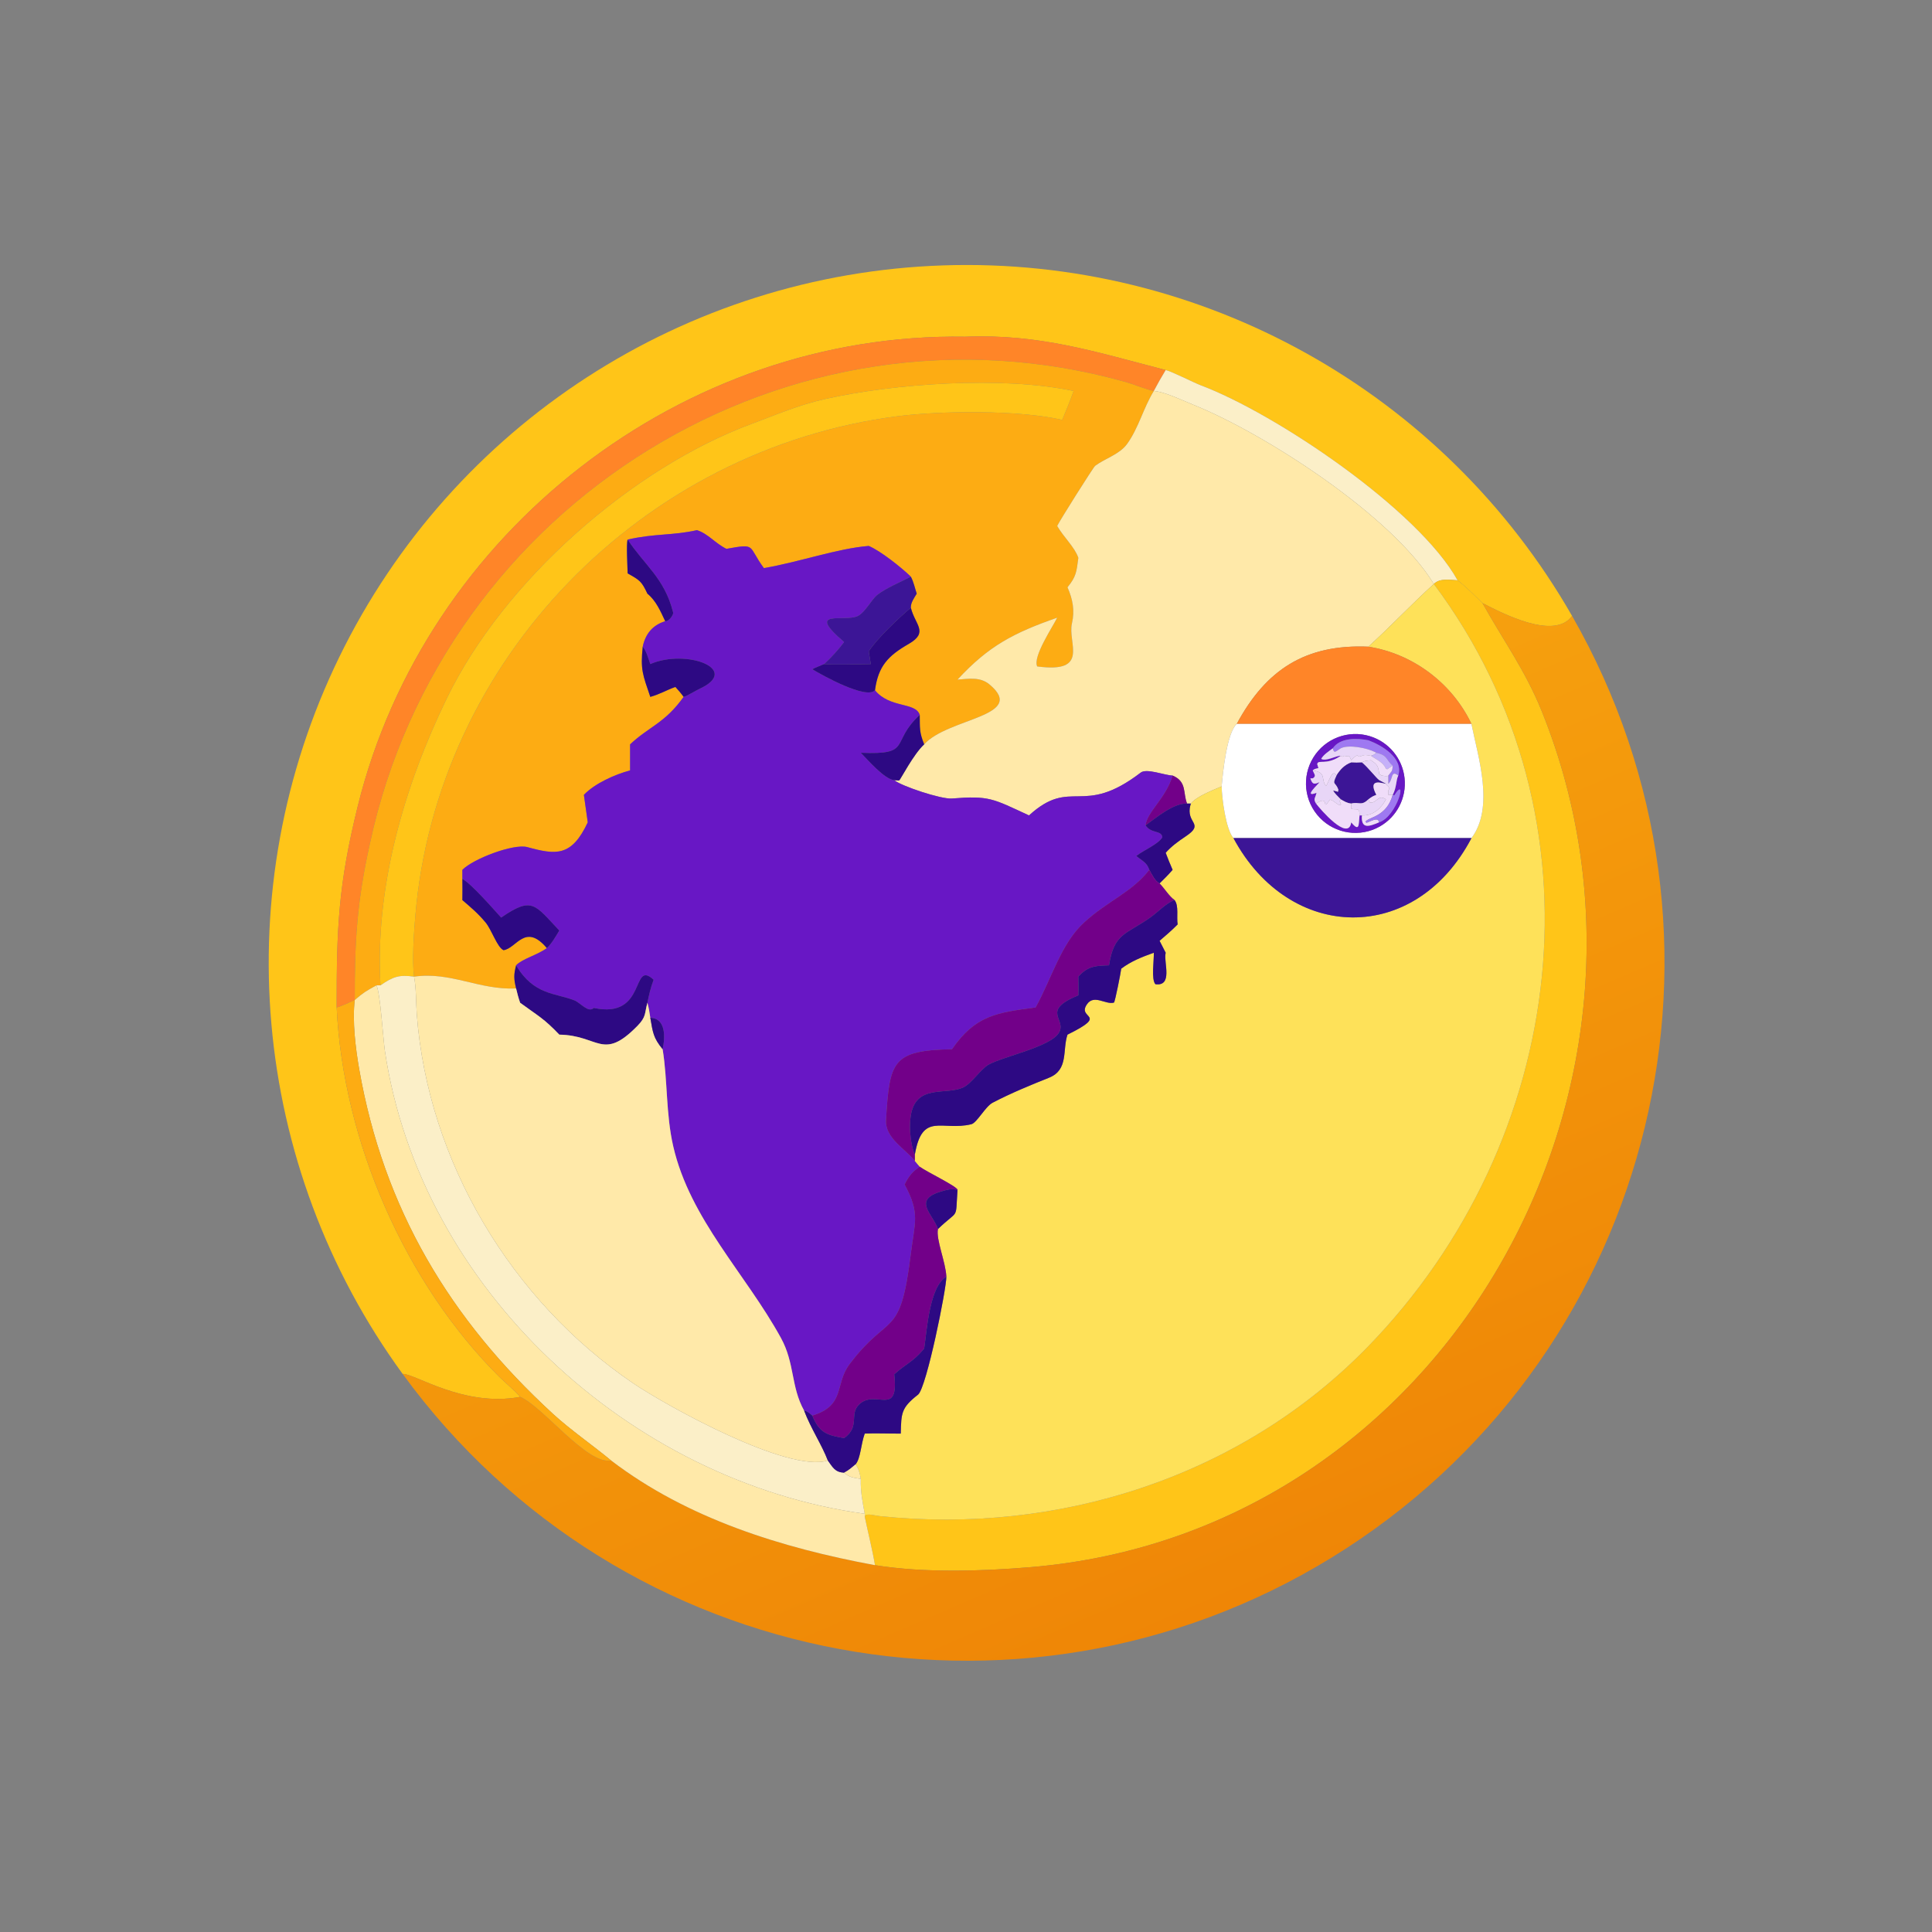<?xml version="1.0" encoding="utf-8" ?><svg xmlns="http://www.w3.org/2000/svg" xmlns:xlink="http://www.w3.org/1999/xlink" width="1024" height="1024" viewBox="0 0 1024 1024"><rect x="0" y="0" width="1024" height="1024" fill="#808080" stroke="none"/><path fill="#FFC518" transform="scale(2 2)" d="M308.919 98.069C290.213 93.209 275.449 88.441 255.795 89.234C180.878 87.995 112.767 140.996 94.812 213.631C89.667 234.445 89.196 245.909 89.222 266.995C90.905 302.198 107.249 339.95 132.382 364.942C133.534 366.088 137.09 369.133 137.841 370.188C122.898 373.013 109.691 363.866 106.705 364.105C66.36 308.758 59.906 235.646 89.933 174.088C119.959 112.529 181.549 72.607 250.002 70.33C318.455 68.052 382.561 103.794 416.613 163.22C411.974 169.756 398.189 162.567 392.869 159.82C390.72 157.766 388.622 155.558 386.272 153.791C375.918 135.112 338.201 109.618 318.163 102.087C316.46 101.446 310.211 98.288 308.919 98.069Z"/><path fill="#FF8528" transform="scale(2 2)" d="M89.222 266.995C89.196 245.909 89.667 234.445 94.812 213.631C112.767 140.996 180.878 87.995 255.795 89.234C275.449 88.441 290.213 93.209 308.919 98.069C307.759 99.982 306.816 101.635 305.775 103.614C303.622 103.178 300.671 101.897 298.344 101.243C208.967 76.108 117.329 133.435 98.009 223.628C94.571 239.107 93.98 249.534 94.016 265.016L94.016 265.016C92.726 265.601 90.541 266.632 89.222 266.995Z"/><path fill="#FDAC13" transform="scale(2 2)" d="M94.016 265.016C93.98 249.534 94.571 239.107 98.009 223.628C117.329 133.435 208.967 76.108 298.344 101.243C300.671 101.897 303.622 103.178 305.775 103.614C303.031 108.052 301.751 113.423 298.689 117.654C296.692 120.412 292.88 121.48 290.223 123.446C289.773 123.785 280.527 138.428 280.166 139.391C281.888 142.381 284.817 144.991 285.771 147.834C285.287 151.518 285.25 152.758 282.895 155.645C284.278 158.776 284.869 161.781 284.074 165.206C282.871 170.383 288.936 178.495 274.869 176.608C273.651 174.057 278.884 166.294 280.166 163.69C268.653 167.716 262.044 171.133 253.745 180.103C256.724 179.896 259.743 179.3 262.242 181.396C272.348 189.875 251.18 190.239 244.916 197.259C243.62 194.062 243.776 192.92 243.74 189.458C242.643 185.995 235.799 187.763 231.883 182.929C232.74 176.505 235.357 173.787 240.835 170.635C246.212 167.54 242.461 165.54 241.387 161.054C241.313 159.756 242.268 158.447 242.945 157.327C242.392 155.701 242.195 154.403 241.387 152.826C238.801 150.329 233.365 145.994 230.224 144.679C221.948 145.335 211.737 148.979 202.435 150.552C198.037 144.565 200.577 144.01 192.513 145.449C189.527 143.981 187.677 141.452 184.701 140.494C178.194 141.962 173.632 141.332 166.334 142.991C165.941 143.886 166.302 150.519 166.334 151.957C169.548 153.759 170.007 154.021 171.568 157.327C173.875 159.226 175.029 161.958 176.288 164.631C172.979 165.642 171.042 167.976 170.333 171.375C169.684 177.516 170.353 178.824 172.337 184.683C174.932 183.957 176.701 182.84 178.99 182.05C179.83 182.992 180.424 183.647 181.167 184.683C176.154 191.698 172.054 192.496 166.984 197.259L166.984 204.167C163.005 205.217 157.608 207.612 154.737 210.65L155.761 217.93C151.462 227.128 147.311 226.557 139.738 224.493C136.129 223.509 125.377 227.596 122.533 230.518L122.533 232.913C122.56 234.813 122.565 236.637 122.533 238.538C124.922 240.589 126.595 241.978 128.652 244.426C130.304 246.392 131.746 251.038 133.438 251.81C136.882 251.36 139.167 244.452 144.921 251.258C142.329 253.144 138.392 254.094 136.772 255.819C136.121 258.314 136.166 259.442 136.772 261.953C126.866 262.392 119.476 257.426 109.727 258.823C109.176 254.531 109.686 247.288 110.054 242.869C115.716 174.709 170.313 118.905 238.026 110.287C249.216 108.863 270.088 108.595 281.497 111.283C282.537 108.755 283.635 106.195 284.522 103.614C265.559 99.587 236.957 101.625 218.64 105.745C211.519 107.347 205.837 109.862 199.231 112.307C167.445 124.072 133.487 153.951 118.409 185.06C107.126 208.338 99.33 235.001 100.824 261.121L99.764 261.121C97.084 262.596 96.332 263.02 94.016 265.016Z"/><path fill="#FBEFC8" transform="scale(2 2)" d="M308.919 98.069C310.211 98.288 316.46 101.446 318.163 102.087C338.201 109.618 375.918 135.112 386.272 153.791C384.132 153.689 381.612 153.171 379.978 154.756C368.978 136.674 335.208 114.92 316.324 107.301C313.474 106.15 308.67 103.819 305.775 103.614C306.816 101.635 307.759 99.982 308.919 98.069Z"/><path fill="#FFC518" transform="scale(2 2)" d="M109.727 258.823C105.756 258.264 104.186 258.819 100.824 261.121C99.33 235.001 107.126 208.338 118.409 185.06C133.487 153.951 167.445 124.072 199.231 112.307C205.837 109.862 211.519 107.347 218.64 105.745C236.957 101.625 265.559 99.587 284.522 103.614C283.635 106.195 282.537 108.755 281.497 111.283C270.088 108.595 249.216 108.863 238.026 110.287C170.313 118.905 115.716 174.709 110.054 242.869C109.686 247.288 109.176 254.531 109.727 258.823Z"/><path fill="#FFE9A9" transform="scale(2 2)" d="M305.775 103.614C308.67 103.819 313.474 106.15 316.324 107.301C335.208 114.92 368.978 136.674 379.978 154.756L379.978 154.756C374.04 160.141 368.575 165.985 362.631 171.375C346 170.674 335.525 177.41 327.747 191.841C325.087 194.329 324.085 204.675 323.749 208.396C321.469 209.384 317.064 211.056 315.591 212.946L314.591 212.946C313.447 210.257 314.637 207.157 310.754 205.53C308.598 205.461 303.871 203.544 302.307 204.743C286.727 216.691 284.013 205.778 272.695 216.097C263.063 211.641 262.197 210.814 252.262 211.612C249.394 211.843 238.841 208.299 236.981 206.756L238.277 206.843C238.635 206.621 242.046 199.905 244.916 197.259C251.18 190.239 272.348 189.875 262.242 181.396C259.743 179.3 256.724 179.896 253.745 180.103C262.044 171.133 268.653 167.716 280.166 163.69C278.884 166.294 273.651 174.057 274.869 176.608C288.936 178.495 282.871 170.383 284.074 165.206C284.869 161.781 284.278 158.776 282.895 155.645C285.25 152.758 285.287 151.518 285.771 147.834C284.817 144.991 281.888 142.381 280.166 139.391C280.527 138.428 289.773 123.785 290.223 123.446C292.88 121.48 296.692 120.412 298.689 117.654C301.751 113.423 303.031 108.052 305.775 103.614Z"/><path fill="#6817C5" transform="scale(2 2)" d="M166.334 142.991C173.632 141.332 178.194 141.962 184.701 140.494C187.677 141.452 189.527 143.981 192.513 145.449C200.577 144.01 198.037 144.565 202.435 150.552C211.737 148.979 221.948 145.335 230.224 144.679C233.365 145.994 238.801 150.329 241.387 152.826C238.708 154.198 234.773 155.866 232.514 157.63C230.963 158.841 229.331 162.212 227.375 163.223C223.955 164.99 213.135 161.144 223.699 170.147C222.146 172.203 220.299 174.244 218.399 175.988C217.49 176.371 216.094 176.906 215.262 177.351C217.831 178.917 229.568 185.453 231.883 182.929C235.799 187.763 242.643 185.995 243.74 189.458C235.741 196.871 241.986 200.079 228.116 199.488C230.031 201.449 234.406 206.516 236.981 206.756C238.841 208.299 249.394 211.843 252.262 211.612C262.197 210.814 263.063 211.641 272.695 216.097C284.013 205.778 286.727 216.691 302.307 204.743C303.871 203.544 308.598 205.461 310.754 205.53C308.927 211.649 303.999 215.07 303.585 218.714C305.043 220.989 307.816 219.955 308.04 221.871C306.98 223.727 303.197 225.23 301.12 226.845C302.842 228.242 303.924 228.553 304.585 230.518C299.845 236.562 293.668 238.659 287.389 244.382C281.175 249.975 278.695 259.355 274.443 266.995C263.989 268.342 258.432 269.178 252.289 278.053C236.487 278.388 235.742 281.15 234.803 296.842C234.516 301.645 240.047 304.551 242.439 307.655C242.839 308.133 243.327 308.749 243.74 309.197C241.756 310.522 240.812 311.74 239.735 313.897C243.888 321.652 242.432 323.715 241.356 332.44C238.542 355.253 235.71 347.511 225.144 361.522C221.107 366.876 224.17 372.411 215.262 375.152C214.579 374.567 213.964 373.98 213.089 373.814C209.555 367.431 210.654 361.308 206.958 354.572C197.625 337.567 182.866 323.106 178.42 303.808C176.429 295.166 176.96 286.368 175.603 278.053C176.283 274.972 176.533 269.893 172.337 269.713C172.112 268.228 171.965 267.193 171.568 265.741C172.058 263.353 172.388 261.92 173.214 259.64C167.16 254.048 171.587 270.165 157.352 267.114C155.948 268.539 153.823 265.744 152.223 265.107C147.226 263.118 141.439 263.762 136.772 255.819C138.392 254.094 142.329 253.144 144.921 251.258C146.172 250.129 147.338 248.061 148.225 246.6C141.718 239.777 141.143 237.426 132.811 243.17C130.695 240.852 124.916 234.199 122.533 232.913L122.533 230.518C125.377 227.596 136.129 223.509 139.738 224.493C147.311 226.557 151.462 227.128 155.761 217.93L154.737 210.65C157.608 207.612 163.005 205.217 166.984 204.167L166.984 197.259C172.054 192.496 176.154 191.698 181.167 184.683C182.093 184.459 184.279 183.063 185.322 182.582C196.623 177.377 181.825 171.842 172.337 175.988C171.781 174.427 171.346 172.616 170.333 171.375C171.042 167.976 172.979 165.642 176.288 164.631C177.149 164.81 178.52 162.997 178.388 162.328C176.144 153.249 170.702 149.67 166.334 142.991Z"/><path fill="#2D0983" transform="scale(2 2)" d="M166.334 151.957C166.302 150.519 165.941 143.886 166.334 142.991C170.702 149.67 176.144 153.249 178.388 162.328C178.52 162.997 177.149 164.81 176.288 164.631C175.029 161.958 173.875 159.226 171.568 157.327C170.007 154.021 169.548 153.759 166.334 151.957Z"/><path fill="#3C1596" transform="scale(2 2)" d="M223.699 170.147C213.135 161.144 223.955 164.99 227.375 163.223C229.331 162.212 230.963 158.841 232.514 157.63C234.773 155.866 238.708 154.198 241.387 152.826C242.195 154.403 242.392 155.701 242.945 157.327C242.268 158.447 241.313 159.756 241.387 161.054C238.356 163.566 232.155 169.486 230.224 172.625L230.764 175.988C227.986 176.004 220.766 176.22 218.399 175.988C220.299 174.244 222.146 172.203 223.699 170.147Z"/><path fill="#FFC518" transform="scale(2 2)" d="M379.978 154.756C381.612 153.171 384.132 153.689 386.272 153.791C388.622 155.558 390.72 157.766 392.869 159.82L392.98 160.021C398.446 169.819 404.24 177.685 408.643 188.629C448.697 288.197 382.973 406.16 273.068 415.315C260.026 416.401 244.977 416.871 231.883 414.788C231.268 411.043 229.964 405.797 229.164 401.928L229.401 401.472C230.621 401.187 231.854 401.65 233.1 401.781C280.62 406.802 328.994 391.334 362.477 356.92C415.458 302.463 426.685 217.187 379.978 154.756L379.978 154.756Z"/><path fill="#FEE159" transform="scale(2 2)" d="M362.631 171.375C368.575 165.985 374.04 160.141 379.978 154.756C426.685 217.187 415.458 302.463 362.477 356.92C328.994 391.334 280.62 406.802 233.1 401.781C231.854 401.65 230.621 401.187 229.401 401.472L229.164 401.928L229.164 401.169C228.536 397.705 228.045 395.469 228.116 391.924C227.867 390.388 227.609 389.36 226.746 388.057C228.089 386.438 228.127 382.773 229.164 379.914C231.955 379.774 235.752 379.951 238.707 379.914C238.851 374.489 238.784 373.108 243.32 369.569C245.576 367.598 250.852 341.368 250.791 338.332C250.625 334.461 247.99 328.422 248.569 325.707C254.241 320.266 253.173 323.552 253.745 315.45L253.771 315.31C253.455 314.303 245.717 310.629 243.74 309.197C243.327 308.749 242.839 308.133 242.439 307.655L242.439 306.006C244.396 294.52 249.594 299.836 257.405 297.935C258.895 297.572 261.134 293.213 263.077 292.219C267.92 289.69 272.942 287.63 278.005 285.604C283.248 283.506 281.51 278.257 282.895 274.191C294.266 268.599 285.169 270.158 288.109 266.07C289.99 263.455 293.048 266.335 295.216 265.695C295.538 265.314 297.011 257.766 297.137 256.713C299.762 254.72 302.705 253.581 305.775 252.484C305.843 254.512 305.046 259.59 306.202 260.831C310.82 261.433 308.446 255.183 308.859 252.816L308.919 252.484C308.391 251.41 307.856 250.381 307.3 249.323C309.004 247.863 310.506 246.585 312.091 244.978C311.758 242.99 312.451 240.086 311.284 238.538C309.826 237.522 308.662 235.503 307.3 234.116C308.59 232.861 309.574 231.871 310.754 230.518C310.076 228.963 309.514 227.586 308.919 225.998C310.446 224.264 312.291 222.935 314.206 221.659C319.476 218.147 314.095 218.288 315.485 213.315L315.591 212.946C317.064 211.056 321.469 209.384 323.749 208.396C323.797 211.518 324.87 219.856 326.874 222.102C341.72 249.732 375.012 250.535 389.955 222.102C396.116 213.967 391.659 200.434 390.035 192.257L389.955 191.841C384.829 181.059 374.449 173.23 362.631 171.375Z"/><defs><linearGradient id="gradient_0" gradientUnits="userSpaceOnUse" x1="331.57" y1="423.521" x2="245.875" y2="225.072"><stop offset="0" stop-color="#EF8606"/><stop offset="1" stop-color="#F6A00E"/></linearGradient></defs><path fill="url(#gradient_0)" transform="scale(2 2)" d="M392.869 159.82C398.189 162.567 411.974 169.756 416.613 163.22C465.436 248.427 439.149 356.935 356.744 410.351C274.338 463.767 164.554 443.462 106.705 364.105C109.691 363.866 122.898 373.013 137.841 370.188C143.895 372.72 155.591 388.282 161.951 387.043C182.16 402.478 207.203 410.21 231.883 414.788C244.977 416.871 260.026 416.401 273.068 415.315C382.973 406.16 448.697 288.197 408.643 188.629C404.24 177.685 398.446 169.819 392.98 160.021L392.869 159.82Z"/><path fill="#2D0983" transform="scale(2 2)" d="M230.224 172.625C232.155 169.486 238.356 163.566 241.387 161.054C242.461 165.54 246.212 167.54 240.835 170.635C235.357 173.787 232.74 176.505 231.883 182.929C229.568 185.453 217.831 178.917 215.262 177.351C216.094 176.906 217.49 176.371 218.399 175.988C220.766 176.22 227.986 176.004 230.764 175.988L230.224 172.625Z"/><path fill="#FF8528" transform="scale(2 2)" d="M327.747 191.841C335.525 177.41 346 170.674 362.631 171.375C374.449 173.23 384.829 181.059 389.955 191.841L327.747 191.841Z"/><path fill="#2D0983" transform="scale(2 2)" d="M170.333 171.375C171.346 172.616 171.781 174.427 172.337 175.988C181.825 171.842 196.623 177.377 185.322 182.582C184.279 183.063 182.093 184.459 181.167 184.683C180.424 183.647 179.83 182.992 178.99 182.05C176.701 182.84 174.932 183.957 172.337 184.683C170.353 178.824 169.684 177.516 170.333 171.375Z"/><path fill="#2D0983" transform="scale(2 2)" d="M228.116 199.488C241.986 200.079 235.741 196.871 243.74 189.458C243.776 192.92 243.62 194.062 244.916 197.259C242.046 199.905 238.635 206.621 238.277 206.843L236.981 206.756C234.406 206.516 230.031 201.449 228.116 199.488Z"/><path fill="white" transform="scale(2 2)" d="M323.749 208.396C324.085 204.675 325.087 194.329 327.747 191.841L389.955 191.841L390.035 192.257C391.659 200.434 396.116 213.967 389.955 222.102L326.874 222.102C324.87 219.856 323.797 211.518 323.749 208.396ZM363.058 195.105C357.346 193.344 351.167 195.672 348.037 200.764C344.907 205.855 345.619 212.42 349.768 216.721C353.917 221.023 360.452 221.972 365.653 219.027C370.205 216.45 372.788 211.413 372.224 206.213C371.66 201.012 368.057 196.646 363.058 195.105Z"/><path fill="#6817C5" transform="scale(2 2)" d="M365.653 219.027C360.452 221.972 353.917 221.023 349.768 216.721C345.619 212.42 344.907 205.855 348.037 200.764C351.167 195.672 357.346 193.344 363.058 195.105C368.057 196.646 371.66 201.012 372.224 206.213C372.788 211.413 370.205 216.45 365.653 219.027ZM362.631 196.187C359.638 195.587 355.158 195.443 353.201 198.31C352.125 199.125 350.761 199.97 350.137 201.099C351.31 201.908 354.28 200.15 355.317 200.299C351.318 202.989 349.368 201.12 349.071 202.497L349.395 203.544C348.682 203.774 348.443 203.658 347.884 204.167L348.032 204.496C348.395 205.288 348.792 205.667 347.933 206.259L347.256 206.284C347.807 207.875 348.21 207.937 349.679 207.284C349.565 207.642 345.142 211.532 348.886 210.104C348.615 211.474 347.943 211.633 348.761 212.946C349.767 214.326 357.348 223.169 358.088 217.93C360.294 220.596 360.042 218.502 360.249 216.555L360.302 216.097L360.924 216.097C360.666 219.766 362.749 219.08 365.466 217.93L365.466 217.93C370.326 216.348 373.071 205.163 369.502 210.778L369.087 210.65C370.17 208.561 369.909 206.855 370.554 205.53C371.985 200.894 366.218 197.522 362.631 196.187Z"/><path fill="#9E79F1" transform="scale(2 2)" d="M353.201 198.31C355.158 195.443 359.638 195.587 362.631 196.187C366.218 197.522 371.985 200.894 370.554 205.53C368.501 203.938 369.246 206.564 367.911 207.722L367.911 205.53C368.998 204.132 368.919 204.472 369.087 202.92C367.227 201.319 367.854 200.195 364.741 199.488L364.363 199.291C362.27 198.22 357.389 197.246 355.317 198.31C354.029 199.077 353.549 199.885 353.201 198.31Z"/><path fill="#E8D6F7" transform="scale(2 2)" d="M355.317 200.299C354.28 200.15 351.31 201.908 350.137 201.099C350.761 199.97 352.125 199.125 353.201 198.31C353.549 199.885 354.029 199.077 355.317 198.31C357.389 197.246 362.27 198.22 364.363 199.291L364.741 199.488C364.081 200.038 364.131 200.042 363.324 200.299C362.428 200.161 361.695 199.913 360.924 200.299L360.217 200.516L359.669 200.187C359.048 200.4 358.575 200.987 358.088 201.469L357.655 200.462C357.152 200.453 356.744 200.407 356.252 200.299L355.831 200.538L355.317 200.299Z"/><path fill="#C5B0F9" transform="scale(2 2)" d="M364.741 199.488C367.854 200.195 367.227 201.319 369.087 202.92C368.671 203.167 368.389 203.342 367.988 203.623L367.657 203.858L367.31 203.74C366.523 201.984 364.997 201.42 363.324 200.299C364.131 200.042 364.081 200.038 364.741 199.488Z"/><path fill="#F0DDF9" transform="scale(2 2)" d="M356.252 200.299C356.744 200.407 357.152 200.453 357.655 200.462L358.088 201.469C358.575 200.987 359.048 200.4 359.669 200.187L360.217 200.516L360.924 200.299C361.695 199.913 362.428 200.161 363.324 200.299C364.997 201.42 366.523 201.984 367.31 203.74L367.657 203.858L367.988 203.623C368.389 203.342 368.671 203.167 369.087 202.92C368.919 204.472 368.998 204.132 367.911 205.53L367.788 205.634C367.139 205.712 366.812 205.623 366.164 205.53L365.513 205.136C365.208 202.997 365.142 202.705 363.324 201.469C362.482 201.565 361.539 201.553 360.924 202.073C359.873 202.116 359.137 202.129 358.088 202.073C356.339 202.703 355.144 203.973 354.184 205.53C353.056 203.382 352.039 207.715 351.385 208.308C349.952 206.457 351.669 204.719 347.884 204.167C348.443 203.658 348.682 203.774 349.395 203.544L349.071 202.497C349.368 201.12 351.318 202.989 355.317 200.299L355.831 200.538L356.252 200.299Z"/><path fill="#E8D6F7" transform="scale(2 2)" d="M360.924 202.073C361.539 201.553 362.482 201.565 363.324 201.469C365.142 202.705 365.208 202.997 365.513 205.136L366.164 205.53C366.812 205.623 367.139 205.712 367.788 205.634L367.911 205.53L367.911 207.722C369.246 206.564 368.501 203.938 370.554 205.53C369.909 206.855 370.17 208.561 369.087 210.65L369.087 210.65L367.911 210.65C367.885 210.376 367.908 209.769 367.911 209.505L368.212 208.913L367.911 208.396C367.49 208.121 367.604 208.167 367.291 207.722L365.466 206.756C364.617 206.119 362.598 203.474 360.924 202.073Z"/><path fill="#3C1596" transform="scale(2 2)" d="M354.184 205.53C355.144 203.973 356.339 202.703 358.088 202.073C359.137 202.129 359.873 202.116 360.924 202.073C362.598 203.474 364.617 206.119 365.466 206.756L367.291 207.722C366.721 207.725 362.231 205.868 364.741 210.65C363.664 211.06 363.574 211.14 362.631 211.835C360.717 213.693 360.18 212.407 358.088 212.946C356.879 212.79 356.374 212.413 355.317 211.835C354.732 211.205 353.549 210.166 353.311 209.471L354.585 209.834L354.683 209.268C353.907 207.094 352.911 208.184 354.184 205.53Z"/><path fill="#E8D6F7" transform="scale(2 2)" d="M348.761 212.946C347.943 211.633 348.615 211.474 348.886 210.104C345.142 211.532 349.565 207.642 349.679 207.284C348.21 207.937 347.807 207.875 347.256 206.284L347.933 206.259C348.792 205.667 348.395 205.288 348.032 204.496L347.884 204.167C351.669 204.719 349.952 206.457 351.385 208.308C352.039 207.715 353.056 203.382 354.184 205.53C352.911 208.184 353.907 207.094 354.683 209.268L354.585 209.834L353.311 209.471C353.549 210.166 354.732 211.205 355.317 211.835L355.019 212.267L355.404 213.216L354.962 213.377C353.797 212.805 353.27 211.969 352.428 211.932C349.99 215.465 352.673 210.358 348.761 212.946Z"/><path fill="#720089" transform="scale(2 2)" d="M310.754 205.53C314.637 207.157 313.447 210.257 314.591 212.946C310.972 212.822 306.622 216.542 303.585 218.714C303.999 215.07 308.927 211.649 310.754 205.53Z"/><path fill="#F0DDF9" transform="scale(2 2)" d="M367.291 207.722C367.604 208.167 367.49 208.121 367.911 208.396L368.212 208.913L367.911 209.505C367.908 209.769 367.885 210.376 367.911 210.65L369.087 210.65C367.403 216.614 362.597 216.476 361.866 217.776L362.147 218.042C363.096 217.762 365.288 216.326 365.466 217.93L365.466 217.93C362.749 219.08 360.666 219.766 360.924 216.097C363.806 216.241 366.034 214.233 367.291 211.835C365.106 210.355 364.939 212.991 363.02 212.672L362.631 211.835C363.574 211.14 363.664 211.06 364.741 210.65C362.231 205.868 366.721 207.725 367.291 207.722Z"/><path fill="#9E79F1" transform="scale(2 2)" d="M369.087 210.65L369.087 210.65L369.502 210.778C373.071 205.163 370.326 216.348 365.466 217.93C365.288 216.326 363.096 217.762 362.147 218.042L361.866 217.776C362.597 216.476 367.403 216.614 369.087 210.65Z"/><path fill="#E8D6F7" transform="scale(2 2)" d="M358.088 212.946C360.18 212.407 360.717 213.693 362.631 211.835L363.02 212.672C364.939 212.991 365.106 210.355 367.291 211.835C366.034 214.233 363.806 216.241 360.924 216.097L360.302 216.097C360.324 213.754 359.448 214.776 358.088 214.313L358.088 212.946Z"/><path fill="#F0DDF9" transform="scale(2 2)" d="M348.761 212.946C352.673 210.358 349.99 215.465 352.428 211.932C353.27 211.969 353.797 212.805 354.962 213.377L355.404 213.216L355.019 212.267L355.317 211.835C356.374 212.413 356.879 212.79 358.088 212.946L358.088 214.313C359.448 214.776 360.324 213.754 360.302 216.097L360.249 216.555C360.042 218.502 360.294 220.596 358.088 217.93C357.348 223.169 349.767 214.326 348.761 212.946Z"/><path fill="#2D0983" transform="scale(2 2)" d="M303.585 218.714C306.622 216.542 310.972 212.822 314.591 212.946L315.591 212.946L315.485 213.315C314.095 218.288 319.476 218.147 314.206 221.659C312.291 222.935 310.446 224.264 308.919 225.998C309.514 227.586 310.076 228.963 310.754 230.518C309.574 231.871 308.59 232.861 307.3 234.116C306.085 233.529 305.226 231.699 304.585 230.518C303.924 228.553 302.842 228.242 301.12 226.845C303.197 225.23 306.98 223.727 308.04 221.871C307.816 219.955 305.043 220.989 303.585 218.714Z"/><path fill="#3C1596" transform="scale(2 2)" d="M326.874 222.102L389.955 222.102C375.012 250.535 341.72 249.732 326.874 222.102Z"/><path fill="#720089" transform="scale(2 2)" d="M304.585 230.518C305.226 231.699 306.085 233.529 307.3 234.116C308.662 235.503 309.826 237.522 311.284 238.538C309.242 239.167 306.77 241.767 304.94 243.071C298.535 247.638 295.217 247.183 293.896 255.819C290.487 255.945 288.44 255.962 285.966 258.61L285.771 258.823C285.778 260.377 285.834 262.236 285.771 263.763C275.652 267.947 282.789 270.007 280.617 273.689C278.415 277.423 266.157 279.872 261.981 282.133C259.853 283.358 257.432 287.225 255.176 288.22C250.893 290.111 244.159 287.737 241.893 293.6C240.668 296.769 241.056 302.78 242.439 306.006L242.439 307.655C240.047 304.551 234.516 301.645 234.803 296.842C235.742 281.15 236.487 278.388 252.289 278.053C258.432 269.178 263.989 268.342 274.443 266.995C278.695 259.355 281.175 249.975 287.389 244.382C293.668 238.659 299.845 236.562 304.585 230.518Z"/><path fill="#2D0983" transform="scale(2 2)" d="M122.533 232.913C124.916 234.199 130.695 240.852 132.811 243.17C141.143 237.426 141.718 239.777 148.225 246.6C147.338 248.061 146.172 250.129 144.921 251.258C139.167 244.452 136.882 251.36 133.438 251.81C131.746 251.038 130.304 246.392 128.652 244.426C126.595 241.978 124.922 240.589 122.533 238.538C122.565 236.637 122.56 234.813 122.533 232.913Z"/><path fill="#2D0983" transform="scale(2 2)" d="M293.896 255.819C295.217 247.183 298.535 247.638 304.94 243.071C306.77 241.767 309.242 239.167 311.284 238.538C312.451 240.086 311.758 242.99 312.091 244.978C310.506 246.585 309.004 247.863 307.3 249.323C307.856 250.381 308.391 251.41 308.919 252.484L308.859 252.816C308.446 255.183 310.82 261.433 306.202 260.831C305.046 259.59 305.843 254.512 305.775 252.484C302.705 253.581 299.762 254.72 297.137 256.713C297.011 257.766 295.538 265.314 295.216 265.695C293.048 266.335 289.99 263.455 288.109 266.07C285.169 270.158 294.266 268.599 282.895 274.191C281.51 278.257 283.248 283.506 278.005 285.604C272.942 287.63 267.92 289.69 263.077 292.219C261.134 293.213 258.895 297.572 257.405 297.935C249.594 299.836 244.396 294.52 242.439 306.006C241.056 302.78 240.668 296.769 241.893 293.6C244.159 287.737 250.893 290.111 255.176 288.22C257.432 287.225 259.853 283.358 261.981 282.133C266.157 279.872 278.415 277.423 280.617 273.689C282.789 270.007 275.652 267.947 285.771 263.763C285.834 262.236 285.778 260.377 285.771 258.823L285.966 258.61C288.44 255.962 290.487 255.945 293.896 255.819Z"/><path fill="#2D0983" transform="scale(2 2)" d="M136.772 261.953C136.166 259.442 136.121 258.314 136.772 255.819C141.439 263.762 147.226 263.118 152.223 265.107C153.823 265.744 155.948 268.539 157.352 267.114C171.587 270.165 167.16 254.048 173.214 259.64C172.388 261.92 172.058 263.353 171.568 265.741C170.785 268.614 171.322 269.432 168.891 271.908C159.7 281.268 158.738 274.371 148.225 274.191C144.074 269.85 142.676 269.29 137.841 265.741C137.358 264.346 137.116 263.38 136.772 261.953Z"/><path fill="#FBEFC8" transform="scale(2 2)" d="M100.824 261.121C104.186 258.819 105.756 258.264 109.727 258.823C110.328 261.86 110.222 265.74 110.453 268.794C113.406 307.775 135.493 344.679 167.812 366.59C176.581 372.535 208.792 390.416 219.376 387.043C220.718 388.882 221.255 390.137 223.699 390.281C225.056 391.549 226.318 391.621 228.116 391.924C228.045 395.469 228.536 397.705 229.164 401.169C166.903 392.577 111.458 341.64 102.006 278.555C101.542 275.454 100.77 262.964 99.764 261.121L100.824 261.121Z"/><path fill="#FFE9A9" transform="scale(2 2)" d="M109.727 258.823C119.476 257.426 126.866 262.392 136.772 261.953C137.116 263.38 137.358 264.346 137.841 265.741C142.676 269.29 144.074 269.85 148.225 274.191C158.738 274.371 159.7 281.268 168.891 271.908C171.322 269.432 170.785 268.614 171.568 265.741C171.965 267.193 172.112 268.228 172.337 269.713C173.024 273.611 173.095 274.983 175.603 278.053C176.96 286.368 176.429 295.166 178.42 303.808C182.866 323.106 197.625 337.567 206.958 354.572C210.654 361.308 209.555 367.431 213.089 373.814C214.904 378.604 217.838 382.963 219.376 387.043C208.792 390.416 176.581 372.535 167.812 366.59C135.493 344.679 113.406 307.775 110.453 268.794C110.222 265.74 110.328 261.86 109.727 258.823Z"/><path fill="#FFE9A9" transform="scale(2 2)" d="M94.016 265.016C96.332 263.02 97.084 262.596 99.764 261.121C100.77 262.964 101.542 275.454 102.006 278.555C111.458 341.64 166.903 392.577 229.164 401.169L229.164 401.928C229.964 405.797 231.268 411.043 231.883 414.788C207.203 410.21 182.16 402.478 161.951 387.043C157.077 383.01 151.126 378.896 146.524 374.67C119.252 349.63 101.675 320.373 95.192 283.339C94.23 277.849 93.331 270.512 94.016 265.016L94.016 265.016Z"/><path fill="#FDAC13" transform="scale(2 2)" d="M89.222 266.995C90.541 266.632 92.726 265.601 94.016 265.016C93.331 270.512 94.23 277.849 95.192 283.339C101.675 320.373 119.252 349.63 146.524 374.67C151.126 378.896 157.077 383.01 161.951 387.043C155.591 388.282 143.895 372.72 137.841 370.188C137.09 369.133 133.534 366.088 132.382 364.942C107.249 339.95 90.905 302.198 89.222 266.995Z"/><path fill="#2D0983" transform="scale(2 2)" d="M172.337 269.713C176.533 269.893 176.283 274.972 175.603 278.053C173.095 274.983 173.024 273.611 172.337 269.713Z"/><path fill="#720089" transform="scale(2 2)" d="M239.735 313.897C240.812 311.74 241.756 310.522 243.74 309.197C245.717 310.629 253.455 314.303 253.771 315.31L253.745 315.45C252.592 314.776 250.661 315.388 249.477 315.733C241.695 318.003 247.224 321.699 248.569 325.707C247.99 328.422 250.625 334.461 250.791 338.332C246.309 340.916 245.628 352.606 244.916 357.376C241.97 360.958 240.01 361.442 236.981 364.207C238.307 375.767 231.994 367.99 227.679 372.198C224.931 374.878 228.068 377.964 223.699 381.119C219.155 380.301 217.152 379.754 215.262 375.152C224.17 372.411 221.107 366.876 225.144 361.522C235.71 347.511 238.542 355.253 241.356 332.44C242.432 323.715 243.888 321.652 239.735 313.897Z"/><path fill="#2D0983" transform="scale(2 2)" d="M248.569 325.707C247.224 321.699 241.695 318.003 249.477 315.733C250.661 315.388 252.592 314.776 253.745 315.45C253.173 323.552 254.241 320.266 248.569 325.707Z"/><path fill="#2D0983" transform="scale(2 2)" d="M244.916 357.376C245.628 352.606 246.309 340.916 250.791 338.332C250.852 341.368 245.576 367.598 243.32 369.569C238.784 373.108 238.851 374.489 238.707 379.914C235.752 379.951 231.955 379.774 229.164 379.914C228.127 382.773 228.089 386.438 226.746 388.057C225.653 388.979 224.985 389.608 223.699 390.281C221.255 390.137 220.718 388.882 219.376 387.043C217.838 382.963 214.904 378.604 213.089 373.814C213.964 373.98 214.579 374.567 215.262 375.152C217.152 379.754 219.155 380.301 223.699 381.119C228.068 377.964 224.931 374.878 227.679 372.198C231.994 367.99 238.307 375.767 236.981 364.207C240.01 361.442 241.97 360.958 244.916 357.376Z"/><path fill="#FFE9A9" transform="scale(2 2)" d="M223.699 390.281C224.985 389.608 225.653 388.979 226.746 388.057C227.609 389.36 227.867 390.388 228.116 391.924C226.318 391.621 225.056 391.549 223.699 390.281Z"/></svg>